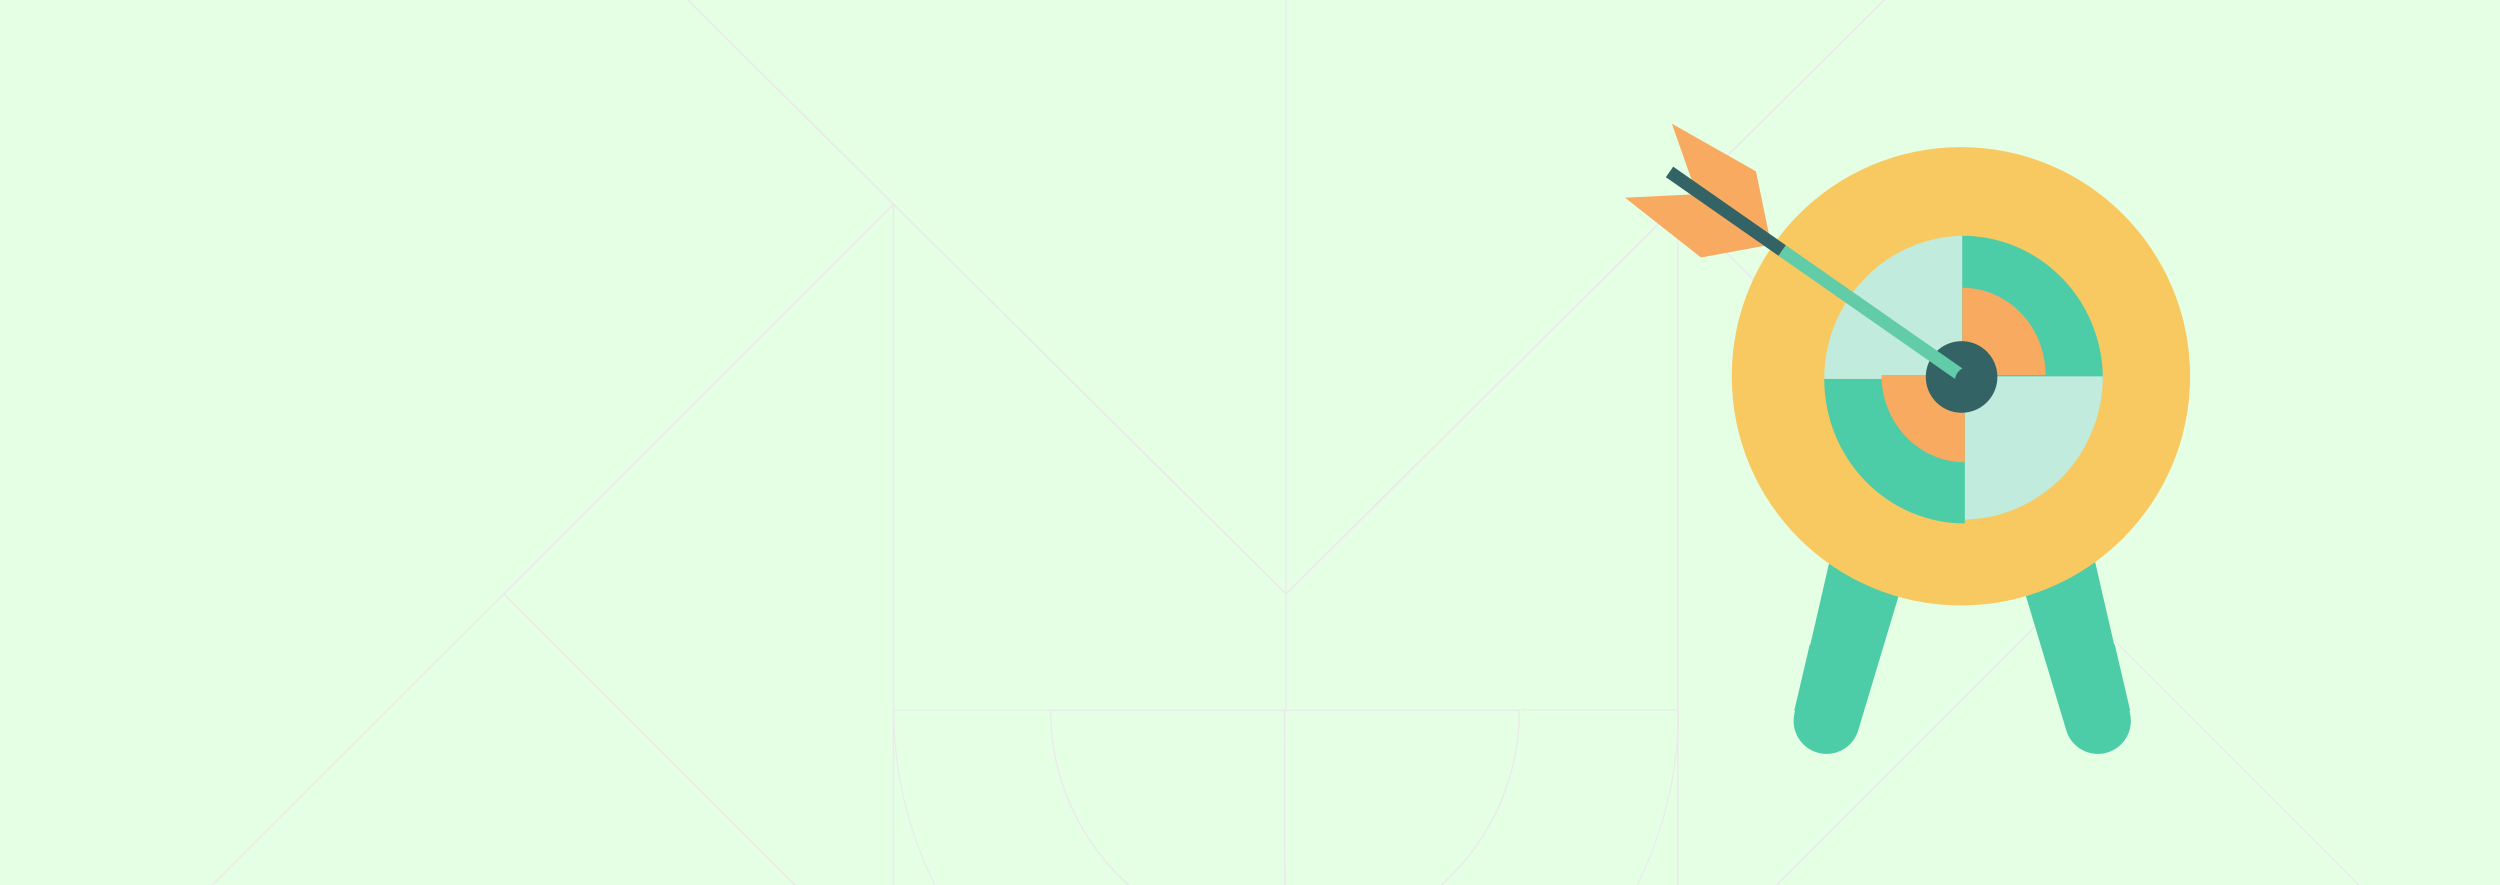 <svg width="1920" height="680" viewBox="0 0 1920 680" fill="none" xmlns="http://www.w3.org/2000/svg">
<g clip-path="url(#clip0_5160_53780)">
<rect width="1920" height="680" fill="white"/>
<g clip-path="url(#clip1_5160_53780)">
<g clip-path="url(#clip2_5160_53780)">
<rect width="1920" height="790" transform="translate(0 -55)" fill="#E5FFE4"/>
<path d="M1288.58 156.809L1288.58 755.461L1587.91 456.135L1288.58 156.809Z" stroke="#EAEAEA" stroke-width="1.177" stroke-linejoin="bevel"/>
<path d="M686.154 156.809L686.154 755.461L386.828 456.135L686.154 156.809Z" stroke="#EAEAEA" stroke-width="1.177" stroke-linejoin="bevel"/>
<path d="M467.727 -60L1507.55 -60L987.637 456.135L467.727 -60Z" stroke="#EAEAEA" stroke-width="1.331" stroke-linejoin="bevel"/>
<path d="M1496.77 364.989L1872.5 740.725" stroke="#EAEAEA" stroke-miterlimit="10"/>
<path d="M987.641 -53.528L987.641 546.202" stroke="#EAEAEA" stroke-miterlimit="10"/>
<path d="M988.809 843.5C1065.06 843.406 1143.49 815.294 1201.69 757.041C1259.9 698.787 1289.02 621.419 1289.05 545.162L1168.16 545.162" stroke="#EAEAEA" stroke-width="0.901" stroke-miterlimit="10"/>
<path d="M1114.23 672.761C1079.11 707.91 1032.61 725.49 986.562 725.51L986.485 545.592L1166.87 545.516C1166.89 591.563 1149.34 637.619 1114.23 672.761Z" stroke="#EAEAEA" stroke-width="1.088" stroke-miterlimit="10"/>
<path d="M986.597 725.797L986.597 843.648C910.346 843.555 831.919 815.443 773.715 757.189C715.511 698.936 686.39 621.568 686.356 545.311L807.243 545.31" stroke="#EAEAEA" stroke-width="0.901" stroke-miterlimit="10"/>
<path d="M859.464 672.762C894.583 707.911 940.617 725.491 986.664 725.51L986.741 545.593L806.823 545.516C806.804 591.564 824.351 637.619 859.464 672.762Z" stroke="#EAEAEA" stroke-width="1.088" stroke-miterlimit="10"/>
<path d="M59.998 782.427L417.031 425.932" stroke="#EAEAEA" stroke-miterlimit="10"/>
</g>
</g>
<g filter="url(#filter0_i_5160_53780)">
<path d="M1529 364.215L1586.91 556.958C1590.13 567.668 1599.99 575 1611.17 575C1627.46 575 1639.51 559.854 1635.86 543.984L1592.33 355L1529 364.215Z" fill="#4DCCA8"/>
</g>
<g filter="url(#filter1_i_5160_53780)">
<path d="M1624.02 493.001L1636 544.155L1586.96 556.175L1624.02 493.001Z" fill="#4DCCA8"/>
</g>
<g filter="url(#filter2_i_5160_53780)">
<path d="M1573.21 510.044L1557.05 457.915L1623.99 493.719L1573.21 510.044Z" fill="#4DCCA8"/>
</g>
<g filter="url(#filter3_i_5160_53780)">
<path d="M1485 364.215L1427.09 556.958C1423.87 567.668 1414.01 575 1402.83 575C1386.54 575 1374.49 559.854 1378.14 543.984L1421.67 355L1485 364.215Z" fill="#4DCCA8"/>
</g>
<circle cx="1506" cy="289" r="176" fill="#F8C960"/>
<g filter="url(#filter4_i_5160_53780)">
<path d="M1509 288V178C1480.36 178 1452.89 189.589 1432.63 210.218C1412.38 230.847 1401 258.826 1401 288C1445.2 288 1509 288 1509 288Z" fill="#C0EBDD"/>
</g>
<g filter="url(#filter5_i_5160_53780)">
<path d="M1507 288L1615 288C1615 258.826 1603.62 230.847 1583.37 210.218C1563.11 189.589 1535.64 178 1507 178C1507 223.022 1507 288 1507 288Z" fill="#4DCCA8"/>
</g>
<g filter="url(#filter6_i_5160_53780)">
<path d="M1507 286L1507 396C1535.64 396 1563.11 384.411 1583.37 363.782C1603.62 343.153 1615 315.174 1615 286C1570.8 286 1507 286 1507 286Z" fill="#C0EBDD"/>
</g>
<path d="M1507 288L1571 288C1571 270.231 1564.26 253.189 1552.25 240.624C1540.25 228.059 1523.97 221 1507 221C1507 248.423 1507 288 1507 288Z" fill="#F8AA60"/>
<g filter="url(#filter7_i_5160_53780)">
<path d="M1509 288L1401 288C1401 317.439 1412.38 345.672 1432.63 366.489C1452.89 387.305 1480.36 399 1509 399C1509 353.568 1509 288 1509 288Z" fill="#4DCCA8"/>
</g>
<path d="M1509 288L1445 288C1445 305.769 1451.74 322.811 1463.75 335.376C1475.75 347.941 1492.03 355 1509 355C1509 327.577 1509 288 1509 288Z" fill="#F8AA60"/>
<g filter="url(#filter8_i_5160_53780)">
<path d="M1389.98 493.001L1378 544.155L1427.04 556.175L1389.98 493.001Z" fill="#4DCCA8"/>
</g>
<g filter="url(#filter9_i_5160_53780)">
<path d="M1440.79 510.044L1456.95 457.915L1390.01 493.719L1440.79 510.044Z" fill="#4DCCA8"/>
</g>
<circle r="27.5" transform="matrix(-1 0 0 1 1506.5 289.5)" fill="#336365"/>
<g filter="url(#filter10_i_5160_53780)">
<path d="M1301.31 140.224L1284 91L1348.62 127.632L1359 178L1301.31 140.224Z" fill="#F8AA60"/>
</g>
<g filter="url(#filter11_i_5160_53780)">
<path d="M1300.37 145.262L1248 147.832L1306.34 193.766L1357.18 184.362L1300.37 145.262Z" fill="#F8AA60"/>
</g>
<g filter="url(#filter12_i_5160_53780)">
<path d="M1365.87 194.444L1501.46 289.041L1501.53 288.675C1502.14 285.397 1504.19 282.564 1507.11 280.948L1371.52 186.351L1365.87 194.444Z" fill="#62CCA9"/>
</g>
<g filter="url(#filter13_i_5160_53780)">
<path d="M1279.37 134.092L1365.86 194.436L1371.51 186.343L1285.01 126L1279.37 134.092Z" fill="#336365"/>
</g>
</g>
<defs>
<filter id="filter0_i_5160_53780" x="1529" y="355" width="107.516" height="224" filterUnits="userSpaceOnUse" color-interpolation-filters="sRGB">
<feFlood flood-opacity="0" result="BackgroundImageFix"/>
<feBlend mode="normal" in="SourceGraphic" in2="BackgroundImageFix" result="shape"/>
<feColorMatrix in="SourceAlpha" type="matrix" values="0 0 0 0 0 0 0 0 0 0 0 0 0 0 0 0 0 0 127 0" result="hardAlpha"/>
<feOffset dy="4"/>
<feGaussianBlur stdDeviation="2"/>
<feComposite in2="hardAlpha" operator="arithmetic" k2="-1" k3="1"/>
<feColorMatrix type="matrix" values="0 0 0 0 0 0 0 0 0 0 0 0 0 0 0 0 0 0 0.25 0"/>
<feBlend mode="normal" in2="shape" result="effect1_innerShadow_5160_53780"/>
</filter>
<filter id="filter1_i_5160_53780" x="1586.96" y="493.001" width="49.031" height="64.815" filterUnits="userSpaceOnUse" color-interpolation-filters="sRGB">
<feFlood flood-opacity="0" result="BackgroundImageFix"/>
<feBlend mode="normal" in="SourceGraphic" in2="BackgroundImageFix" result="shape"/>
<feColorMatrix in="SourceAlpha" type="matrix" values="0 0 0 0 0 0 0 0 0 0 0 0 0 0 0 0 0 0 127 0" result="hardAlpha"/>
<feOffset dy="1.64"/>
<feGaussianBlur stdDeviation="1.64"/>
<feComposite in2="hardAlpha" operator="arithmetic" k2="-1" k3="1"/>
<feColorMatrix type="matrix" values="0 0 0 0 0 0 0 0 0 0 0 0 0 0 0 0 0 0 0.25 0"/>
<feBlend mode="normal" in2="shape" result="effect1_innerShadow_5160_53780"/>
</filter>
<filter id="filter2_i_5160_53780" x="1557.05" y="457.915" width="66.945" height="53.769" filterUnits="userSpaceOnUse" color-interpolation-filters="sRGB">
<feFlood flood-opacity="0" result="BackgroundImageFix"/>
<feBlend mode="normal" in="SourceGraphic" in2="BackgroundImageFix" result="shape"/>
<feColorMatrix in="SourceAlpha" type="matrix" values="0 0 0 0 0 0 0 0 0 0 0 0 0 0 0 0 0 0 127 0" result="hardAlpha"/>
<feOffset dy="1.64"/>
<feGaussianBlur stdDeviation="1.64"/>
<feComposite in2="hardAlpha" operator="arithmetic" k2="-1" k3="1"/>
<feColorMatrix type="matrix" values="0 0 0 0 0 0 0 0 0 0 0 0 0 0 0 0 0 0 0.25 0"/>
<feBlend mode="normal" in2="shape" result="effect1_innerShadow_5160_53780"/>
</filter>
<filter id="filter3_i_5160_53780" x="1377.48" y="355" width="107.516" height="224" filterUnits="userSpaceOnUse" color-interpolation-filters="sRGB">
<feFlood flood-opacity="0" result="BackgroundImageFix"/>
<feBlend mode="normal" in="SourceGraphic" in2="BackgroundImageFix" result="shape"/>
<feColorMatrix in="SourceAlpha" type="matrix" values="0 0 0 0 0 0 0 0 0 0 0 0 0 0 0 0 0 0 127 0" result="hardAlpha"/>
<feOffset dy="4"/>
<feGaussianBlur stdDeviation="2"/>
<feComposite in2="hardAlpha" operator="arithmetic" k2="-1" k3="1"/>
<feColorMatrix type="matrix" values="0 0 0 0 0 0 0 0 0 0 0 0 0 0 0 0 0 0 0.25 0"/>
<feBlend mode="normal" in2="shape" result="effect1_innerShadow_5160_53780"/>
</filter>
<filter id="filter4_i_5160_53780" x="1401" y="178" width="108" height="113.036" filterUnits="userSpaceOnUse" color-interpolation-filters="sRGB">
<feFlood flood-opacity="0" result="BackgroundImageFix"/>
<feBlend mode="normal" in="SourceGraphic" in2="BackgroundImageFix" result="shape"/>
<feColorMatrix in="SourceAlpha" type="matrix" values="0 0 0 0 0 0 0 0 0 0 0 0 0 0 0 0 0 0 127 0" result="hardAlpha"/>
<feOffset dy="3.036"/>
<feGaussianBlur stdDeviation="3.036"/>
<feComposite in2="hardAlpha" operator="arithmetic" k2="-1" k3="1"/>
<feColorMatrix type="matrix" values="0 0 0 0 0 0 0 0 0 0 0 0 0 0 0 0 0 0 0.25 0"/>
<feBlend mode="normal" in2="shape" result="effect1_innerShadow_5160_53780"/>
</filter>
<filter id="filter5_i_5160_53780" x="1507" y="178" width="108" height="113.036" filterUnits="userSpaceOnUse" color-interpolation-filters="sRGB">
<feFlood flood-opacity="0" result="BackgroundImageFix"/>
<feBlend mode="normal" in="SourceGraphic" in2="BackgroundImageFix" result="shape"/>
<feColorMatrix in="SourceAlpha" type="matrix" values="0 0 0 0 0 0 0 0 0 0 0 0 0 0 0 0 0 0 127 0" result="hardAlpha"/>
<feOffset dy="3.036"/>
<feGaussianBlur stdDeviation="3.036"/>
<feComposite in2="hardAlpha" operator="arithmetic" k2="-1" k3="1"/>
<feColorMatrix type="matrix" values="0 0 0 0 0 0 0 0 0 0 0 0 0 0 0 0 0 0 0.25 0"/>
<feBlend mode="normal" in2="shape" result="effect1_innerShadow_5160_53780"/>
</filter>
<filter id="filter6_i_5160_53780" x="1507" y="286" width="108" height="113.036" filterUnits="userSpaceOnUse" color-interpolation-filters="sRGB">
<feFlood flood-opacity="0" result="BackgroundImageFix"/>
<feBlend mode="normal" in="SourceGraphic" in2="BackgroundImageFix" result="shape"/>
<feColorMatrix in="SourceAlpha" type="matrix" values="0 0 0 0 0 0 0 0 0 0 0 0 0 0 0 0 0 0 127 0" result="hardAlpha"/>
<feOffset dy="3.036"/>
<feGaussianBlur stdDeviation="3.036"/>
<feComposite in2="hardAlpha" operator="arithmetic" k2="-1" k3="1"/>
<feColorMatrix type="matrix" values="0 0 0 0 0 0 0 0 0 0 0 0 0 0 0 0 0 0 0.25 0"/>
<feBlend mode="normal" in2="shape" result="effect1_innerShadow_5160_53780"/>
</filter>
<filter id="filter7_i_5160_53780" x="1401" y="288" width="108" height="114.036" filterUnits="userSpaceOnUse" color-interpolation-filters="sRGB">
<feFlood flood-opacity="0" result="BackgroundImageFix"/>
<feBlend mode="normal" in="SourceGraphic" in2="BackgroundImageFix" result="shape"/>
<feColorMatrix in="SourceAlpha" type="matrix" values="0 0 0 0 0 0 0 0 0 0 0 0 0 0 0 0 0 0 127 0" result="hardAlpha"/>
<feOffset dy="3.036"/>
<feGaussianBlur stdDeviation="3.036"/>
<feComposite in2="hardAlpha" operator="arithmetic" k2="-1" k3="1"/>
<feColorMatrix type="matrix" values="0 0 0 0 0 0 0 0 0 0 0 0 0 0 0 0 0 0 0.25 0"/>
<feBlend mode="normal" in2="shape" result="effect1_innerShadow_5160_53780"/>
</filter>
<filter id="filter8_i_5160_53780" x="1378.01" y="493.001" width="49.031" height="64.815" filterUnits="userSpaceOnUse" color-interpolation-filters="sRGB">
<feFlood flood-opacity="0" result="BackgroundImageFix"/>
<feBlend mode="normal" in="SourceGraphic" in2="BackgroundImageFix" result="shape"/>
<feColorMatrix in="SourceAlpha" type="matrix" values="0 0 0 0 0 0 0 0 0 0 0 0 0 0 0 0 0 0 127 0" result="hardAlpha"/>
<feOffset dy="1.64"/>
<feGaussianBlur stdDeviation="1.64"/>
<feComposite in2="hardAlpha" operator="arithmetic" k2="-1" k3="1"/>
<feColorMatrix type="matrix" values="0 0 0 0 0 0 0 0 0 0 0 0 0 0 0 0 0 0 0.25 0"/>
<feBlend mode="normal" in2="shape" result="effect1_innerShadow_5160_53780"/>
</filter>
<filter id="filter9_i_5160_53780" x="1390.01" y="457.915" width="66.945" height="53.769" filterUnits="userSpaceOnUse" color-interpolation-filters="sRGB">
<feFlood flood-opacity="0" result="BackgroundImageFix"/>
<feBlend mode="normal" in="SourceGraphic" in2="BackgroundImageFix" result="shape"/>
<feColorMatrix in="SourceAlpha" type="matrix" values="0 0 0 0 0 0 0 0 0 0 0 0 0 0 0 0 0 0 127 0" result="hardAlpha"/>
<feOffset dy="1.64"/>
<feGaussianBlur stdDeviation="1.64"/>
<feComposite in2="hardAlpha" operator="arithmetic" k2="-1" k3="1"/>
<feColorMatrix type="matrix" values="0 0 0 0 0 0 0 0 0 0 0 0 0 0 0 0 0 0 0.25 0"/>
<feBlend mode="normal" in2="shape" result="effect1_innerShadow_5160_53780"/>
</filter>
<filter id="filter10_i_5160_53780" x="1284" y="91" width="75" height="91" filterUnits="userSpaceOnUse" color-interpolation-filters="sRGB">
<feFlood flood-opacity="0" result="BackgroundImageFix"/>
<feBlend mode="normal" in="SourceGraphic" in2="BackgroundImageFix" result="shape"/>
<feColorMatrix in="SourceAlpha" type="matrix" values="0 0 0 0 0 0 0 0 0 0 0 0 0 0 0 0 0 0 127 0" result="hardAlpha"/>
<feOffset dy="4"/>
<feGaussianBlur stdDeviation="2.5"/>
<feComposite in2="hardAlpha" operator="arithmetic" k2="-1" k3="1"/>
<feColorMatrix type="matrix" values="0 0 0 0 0 0 0 0 0 0 0 0 0 0 0 0 0 0 0.1 0"/>
<feBlend mode="normal" in2="shape" result="effect1_innerShadow_5160_53780"/>
</filter>
<filter id="filter11_i_5160_53780" x="1248" y="145.263" width="109.18" height="52.503" filterUnits="userSpaceOnUse" color-interpolation-filters="sRGB">
<feFlood flood-opacity="0" result="BackgroundImageFix"/>
<feBlend mode="normal" in="SourceGraphic" in2="BackgroundImageFix" result="shape"/>
<feColorMatrix in="SourceAlpha" type="matrix" values="0 0 0 0 0 0 0 0 0 0 0 0 0 0 0 0 0 0 127 0" result="hardAlpha"/>
<feOffset dy="4"/>
<feGaussianBlur stdDeviation="2.5"/>
<feComposite in2="hardAlpha" operator="arithmetic" k2="-1" k3="1"/>
<feColorMatrix type="matrix" values="0 0 0 0 0 0 0 0 0 0 0 0 0 0 0 0 0 0 0.1 0"/>
<feBlend mode="normal" in2="shape" result="effect1_innerShadow_5160_53780"/>
</filter>
<filter id="filter12_i_5160_53780" x="1365.88" y="186.352" width="141.234" height="104.689" filterUnits="userSpaceOnUse" color-interpolation-filters="sRGB">
<feFlood flood-opacity="0" result="BackgroundImageFix"/>
<feBlend mode="normal" in="SourceGraphic" in2="BackgroundImageFix" result="shape"/>
<feColorMatrix in="SourceAlpha" type="matrix" values="0 0 0 0 0 0 0 0 0 0 0 0 0 0 0 0 0 0 127 0" result="hardAlpha"/>
<feOffset dy="2"/>
<feGaussianBlur stdDeviation="2.5"/>
<feComposite in2="hardAlpha" operator="arithmetic" k2="-1" k3="1"/>
<feColorMatrix type="matrix" values="0 0 0 0 0 0 0 0 0 0 0 0 0 0 0 0 0 0 0.25 0"/>
<feBlend mode="normal" in2="shape" result="effect1_innerShadow_5160_53780"/>
</filter>
<filter id="filter13_i_5160_53780" x="1279.37" y="126" width="92.141" height="70.436" filterUnits="userSpaceOnUse" color-interpolation-filters="sRGB">
<feFlood flood-opacity="0" result="BackgroundImageFix"/>
<feBlend mode="normal" in="SourceGraphic" in2="BackgroundImageFix" result="shape"/>
<feColorMatrix in="SourceAlpha" type="matrix" values="0 0 0 0 0 0 0 0 0 0 0 0 0 0 0 0 0 0 127 0" result="hardAlpha"/>
<feOffset dy="2"/>
<feGaussianBlur stdDeviation="2"/>
<feComposite in2="hardAlpha" operator="arithmetic" k2="-1" k3="1"/>
<feColorMatrix type="matrix" values="0 0 0 0 0 0 0 0 0 0 0 0 0 0 0 0 0 0 0.25 0"/>
<feBlend mode="normal" in2="shape" result="effect1_innerShadow_5160_53780"/>
</filter>
<clipPath id="clip0_5160_53780">
<rect width="1920" height="680" fill="white"/>
</clipPath>
<clipPath id="clip1_5160_53780">
<rect width="1920" height="790" fill="white" transform="translate(0 -55)"/>
</clipPath>
<clipPath id="clip2_5160_53780">
<rect width="1920" height="790" fill="white" transform="translate(0 -55)"/>
</clipPath>
</defs>
</svg>
